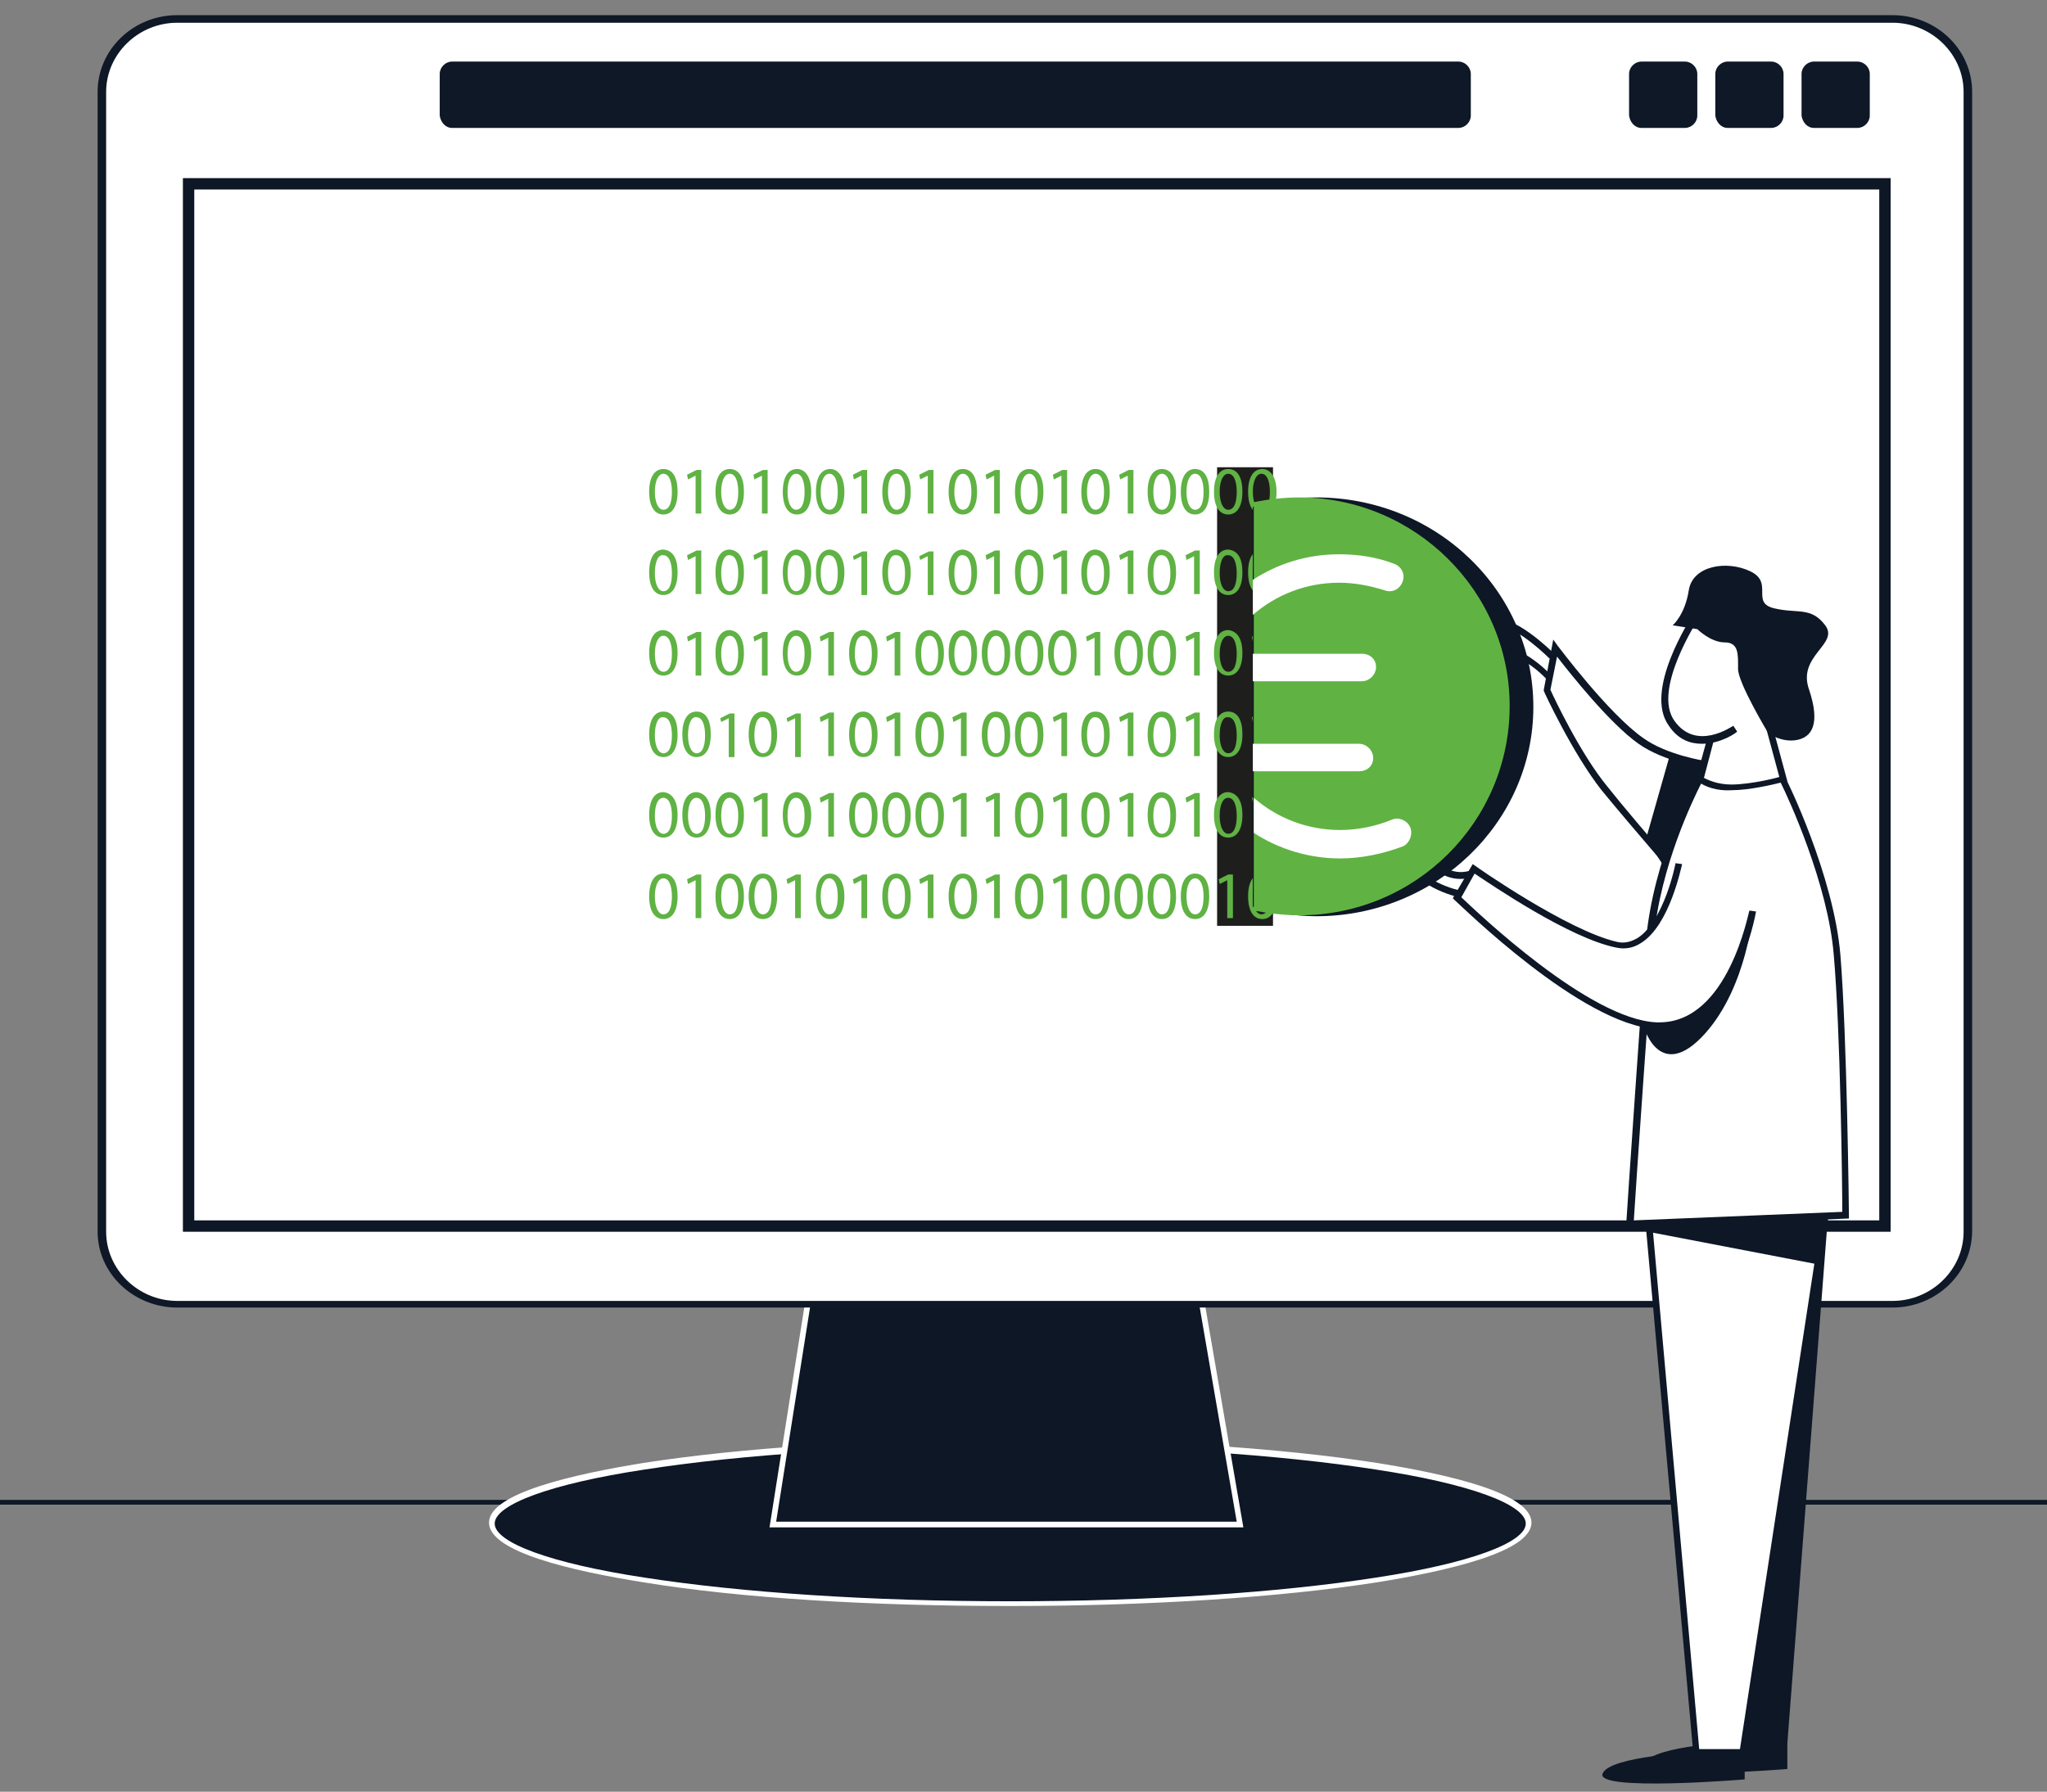<?xml version="1.0" encoding="utf-8"?>
<!-- Generator: Adobe Illustrator 25.2.3, SVG Export Plug-In . SVG Version: 6.00 Build 0)  -->
<svg version="1.1" id="Warstwa_1" xmlns="http://www.w3.org/2000/svg" xmlns:xlink="http://www.w3.org/1999/xlink" x="0px" y="0px"
	 viewBox="0 0 216 189.1" style="enable-background:new 0 0 216 189.1;" xml:space="preserve">
<rect x="0" y="0" width="216" height="189.1" fill="#808080" stroke="none"/>
<style type="text/css">
	.st0{fill:#0E1826;}
	.st1{fill:#0D1726;}
	.st2{fill:#FFFFFF;}
	.st3{fill:#0D1726;stroke:#FFFFFF;stroke-width:1.69;stroke-miterlimit:10;}
	.st4{fill:#1E1F1D;}
	.st5{clip-path:url(#SVGID_2_);}
	.st6{fill:#5FB243;}
	.st7{fill:none;}
	.st8{fill:#0D1725;}
	.st9{fill:#60B343;}
</style>
<g>
	<g>
		<rect x="-4.6" y="158.3" class="st0" width="225.2" height="0.5"/>
	</g>
	<g>
		<g>
			<ellipse class="st1" cx="106.6" cy="160.8" rx="54.7" ry="8.5"/>
			<path class="st2" d="M106.6,169.5c14.6,0,28.4-0.9,38.7-2.5c7.4-1.2,16.3-3.2,16.3-6.3c0-3.1-8.8-5.1-16.3-6.3
				c-10.3-1.6-24.1-2.5-38.7-2.5s-28.4,0.9-38.7,2.5c-7.4,1.2-16.3,3.2-16.3,6.3c0,3.1,8.8,5.1,16.3,6.3
				C78.3,168.7,92,169.5,106.6,169.5z M106.6,152.6c14.6,0,28.3,0.9,38.6,2.5c9.9,1.5,15.8,3.7,15.8,5.7c0,2-5.9,4.2-15.8,5.7
				c-10.3,1.6-24,2.5-38.6,2.5s-28.3-0.9-38.6-2.5c-9.9-1.5-15.8-3.7-15.8-5.7c0-2,5.9-4.2,15.8-5.7
				C78.3,153.5,92,152.6,106.6,152.6z"/>
		</g>
		<g>
			<polyline class="st1" points="122.7,113.6 130.8,160.9 81.6,160.9 89.3,111.8 			"/>
			<polygon class="st2" points="81.2,161.2 131.2,161.2 123,113.6 122.4,113.7 130.5,160.6 81.9,160.6 89.6,111.9 89,111.8 			"/>
		</g>
		<g>
			<path class="st2" d="M18.6,137.6h181.2c4.3,0,7.8-3.5,7.8-7.8V9.8c0-4.3-3.5-7.8-7.8-7.8H18.6c-4.3,0-7.8,3.5-7.8,7.8v120
				C10.8,134.1,14.3,137.6,18.6,137.6z"/>
			<path class="st0" d="M18.7,138h181c4.6,0,8.4-3.6,8.4-8.1V9.7c0-4.5-3.8-8.1-8.4-8.1h-181c-4.6,0-8.4,3.6-8.4,8.1v120.3
				C10.3,134.4,14.1,138,18.7,138z M199.7,2.4c4.1,0,7.5,3.3,7.5,7.3v120.3c0,4-3.4,7.3-7.5,7.3h-181c-4.1,0-7.5-3.3-7.5-7.3V9.7
				c0-4,3.4-7.3,7.5-7.3H199.7z"/>
		</g>
		<path class="st0" d="M191.4,13.5h4.6c0.7,0,1.3-0.6,1.3-1.3V7.8c0-0.7-0.6-1.3-1.3-1.3h-4.6c-0.7,0-1.3,0.6-1.3,1.3v4.4
			C190.2,12.9,190.7,13.5,191.4,13.5z"/>
		<path class="st0" d="M182.3,13.5h4.6c0.7,0,1.3-0.6,1.3-1.3V7.8c0-0.7-0.6-1.3-1.3-1.3h-4.6c-0.7,0-1.3,0.6-1.3,1.3v4.4
			C181.1,12.9,181.6,13.5,182.3,13.5z"/>
		<path class="st0" d="M173.2,13.5h4.6c0.7,0,1.3-0.6,1.3-1.3V7.8c0-0.7-0.6-1.3-1.3-1.3h-4.6c-0.7,0-1.3,0.6-1.3,1.3v4.4
			C172,12.9,172.5,13.5,173.2,13.5z"/>
		<path class="st0" d="M47.7,13.5h106.2c0.7,0,1.3-0.6,1.3-1.3V7.8c0-0.7-0.6-1.3-1.3-1.3H47.7c-0.7,0-1.3,0.6-1.3,1.3v4.4
			C46.5,12.9,47,13.5,47.7,13.5z"/>
		<path class="st1" d="M199.5,130H19.3V18.8h180.2V130z M20.5,128.8h177.8V20H20.5V128.8z"/>
	</g>
	<g>
		<g>
			<polygon class="st2" points="187.5,73 187.2,79.2 188.6,83.3 178.7,84.6 181.5,74.1 178.8,67.9 			"/>
			<path class="st1" d="M188.6,183.8v2.9c0,0-15.7,1.3-15-0.6c0.7-1.9,10.3-2.3,10.3-2.3"/>
			<g>
				<polyline class="st2" points="173.3,120.9 179,185 183.9,185 193.9,120 				"/>
				<polygon class="st1" points="184.2,185.3 178.7,185.3 172.9,120.9 173.6,120.8 179.3,184.6 183.6,184.6 193.5,120 194.2,120.1 
									"/>
			</g>
			<polyline class="st1" points="193.2,124.3 188.6,184 184,184 			"/>
			<path class="st1" d="M184.1,184.9v2.9c0,0-15.7,1.3-15-0.6c0.7-1.9,10.3-2.3,10.3-2.3"/>
			<g>
				<path class="st2" d="M163.9,69.2c0,0-4.1-4.1-6-3.5c-1.1,0.3,1.5,2.9,2.7,3.5c1.8,0.9,3.2,2.5,3.2,2.5"/>
				<path class="st1" d="M163.4,71.9c0,0-1.4-1.6-3.1-2.4c-1-0.5-3.3-2.4-3.2-3.5c0-0.3,0.2-0.5,0.5-0.6c2.1-0.6,6,3.2,6.4,3.6
					l-0.5,0.5c-1.1-1.1-4.2-3.8-5.7-3.4c-0.1,0.4,1.6,2.2,2.8,2.8c1.8,0.9,3.2,2.5,3.3,2.6L163.4,71.9z"/>
			</g>
			<g>
				<path class="st2" d="M179.8,80.6c0,0-4.1-0.6-6.7-2.4c-3.8-2.6-9-9.8-9-9.8l-0.8,4.4c0,0,3,6.6,6.1,10.4S180.3,96,180.3,96"/>
				<path class="st1" d="M180,96.3c-0.1-0.1-7.9-9.1-11-12.9c-3-3.8-6.1-10.4-6.1-10.5l0-0.1l1-5.3l0.5,0.7c0.1,0.1,5.3,7.1,9,9.7
					c2.5,1.8,6.5,2.4,6.5,2.4l-0.1,0.7c-0.2,0-4.2-0.6-6.9-2.5c-3.1-2.2-7.2-7.4-8.6-9.2l-0.7,3.5c0.4,0.9,3.2,6.8,6,10.2
					c3,3.8,10.9,12.8,10.9,12.9L180,96.3z"/>
			</g>
			<polygon class="st1" points="176.2,79.7 173.7,88.5 175.8,91.8 179.8,80.7 			"/>
			<g>
				<path class="st2" d="M178.9,65.1c0,0-5,7.7-2.5,11.2c2.5,3.5,6.7,0.6,6.7,0.6"/>
				<path class="st1" d="M179.6,78.5c-1.2,0-2.5-0.4-3.5-1.9c-2.7-3.7,2.3-11.3,2.5-11.7l0.6,0.4c0,0.1-4.9,7.5-2.5,10.8
					c2.3,3.2,6,0.6,6.2,0.5l0.4,0.6C183.3,77.3,181.6,78.5,179.6,78.5z"/>
			</g>
			<g>
				<path class="st2" d="M179.4,82.2c0,0-4.5,8-5.3,16.9c-0.3,3.6-2.1,30.1-2.1,30.1l22.7-0.9c0,0-0.2-18.8-0.9-27.5
					c-0.7-8.4-5.8-18.6-5.8-18.6s-3.2,0.8-5.4,0.9C180.6,83.1,179.4,82.2,179.4,82.2l1.1-4.1"/>
				<path class="st1" d="M171.6,129.6l0-0.4c0-0.3,1.8-26.6,2.1-30.1c0.8-8.5,4.9-16.3,5.3-17l1.1-4l0.7,0.2l-1,3.8
					c0.4,0.2,1.4,0.7,2.9,0.7c2.1,0,5.3-0.8,5.3-0.9l0.3-0.1l0.1,0.3c0.1,0.1,5.1,10.3,5.8,18.7c0.7,8.5,0.9,27.3,0.9,27.5l0,0.3
					L171.6,129.6z M179.5,82.7c-0.8,1.6-4.3,8.7-5,16.4c-0.3,3.3-1.9,26.4-2.1,29.7l22-0.9c0-2.6-0.2-19.2-0.9-27.1
					c-0.6-7.5-4.8-16.6-5.6-18.2c-0.8,0.2-3.3,0.8-5.2,0.8C181.1,83.5,180,83,179.5,82.7z"/>
			</g>
			
				<rect x="187.1" y="75.9" transform="matrix(0.965 -0.261 0.261 0.965 -14.209 51.661)" class="st1" width="0.7" height="6.8"/>
			<path class="st1" d="M185,96.1c0,0-0.6,8-5.1,13c-4.7,5.2-6.4-0.6-6.4-0.6l0.1-2.7c0,0,6.3-2.2,8.7-5.6S185,96.1,185,96.1z"/>
			<g>
				<path class="st2" d="M154.5,94.4c0,0-4.9-1-5.2-3.4c-0.4-3,1.4-0.6,2.6,0.4c1.7,1.4,3.5,0.8,3.5,0.8"/>
				<path class="st1" d="M154.4,94.8c-0.2,0-5.1-1.1-5.5-3.7c-0.1-0.7-0.2-1.5,0.3-1.8c0.6-0.3,1.3,0.4,2.1,1.2
					c0.2,0.2,0.5,0.5,0.7,0.7c1.5,1.3,3,0.7,3.1,0.7l0.2,0.7c-0.1,0-2,0.7-3.8-0.8c-0.2-0.2-0.5-0.4-0.7-0.7c-0.4-0.4-1.1-1-1.3-1.1
					c0,0,0,0.3,0.1,1c0.3,1.8,3.7,2.9,5,3.1L154.4,94.8z"/>
			</g>
			<g>
				<path class="st2" d="M177.2,91c0,0-2,9.6-6.6,8.6c-5.4-1.2-15.1-8-15.1-8l-1.7,3.1c0,0,13.2,13.2,21,13.5
					c8,0.4,10.2-12.1,10.2-12.1"/>
				<path class="st1" d="M175.2,108.6c-0.1,0-0.3,0-0.4,0c-7.9-0.4-20.7-13.1-21.3-13.6l-0.2-0.2l2.1-3.6l0.3,0.2
					c0.1,0.1,9.7,6.8,14.9,8c0.8,0.2,1.5,0,2.2-0.4c2.8-1.8,4-7.8,4-7.9l0.7,0.1c-0.1,0.3-1.3,6.4-4.3,8.3c-0.9,0.6-1.8,0.7-2.7,0.5
					c-4.9-1-13.1-6.6-14.9-7.8l-1.4,2.5c1.7,1.6,13.5,12.9,20.6,13.2c0.1,0,0.2,0,0.3,0c7.3,0,9.4-11.7,9.5-11.8l0.7,0.1
					C185.2,96.7,183.1,108.6,175.2,108.6z"/>
			</g>
			<polygon class="st1" points="173.9,130 191.6,133.4 192.6,128.3 173.8,129.2 			"/>
			<path class="st3" d="M177.1,77.9"/>
			<path class="st1" d="M179.1,66.4c0,0,1.4,1.4,2.9,1.4c1.5,0,1.4,1.3,1.4,2.8s3.2,6.8,3.2,6.8s1.4,1,3,0.7s2.5-1.7,1.3-5.3
				c-1.3-3.6,3.2-4.8,1.7-6.8s-2.9-1.2-5.4-1.8s0-2.7-2.5-3.9c-2.5-1.2-6.1-0.6-6.5,2c-0.4,2.6-1.7,3.7-1.7,3.7L179.1,66.4z"/>
		</g>
	</g>
</g>
<rect x="128.4" y="49.4" transform="matrix(-1 -1.224647e-16 1.224647e-16 -1 262.728 147.113)" class="st4" width="5.9" height="48.4"/>
<g>
	<defs>
		<rect id="SVGID_1_" x="66.3" y="49.1" width="69.2" height="48.6"/>
	</defs>
	<clipPath id="SVGID_2_">
		<use xlink:href="#SVGID_1_"  style="overflow:visible;"/>
	</clipPath>
	<g class="st5">
		<g>
			<path class="st6" d="M71.5,51.9c0,1.6-0.6,2.4-1.5,2.4c-0.9,0-1.5-0.8-1.5-2.4c0-1.6,0.6-2.4,1.5-2.4
				C71,49.5,71.5,50.4,71.5,51.9z M69.1,51.9c0,1.2,0.4,1.9,0.9,1.9c0.6,0,0.9-0.7,0.9-1.9c0-1.1-0.3-1.9-0.9-1.9
				C69.5,50,69.1,50.7,69.1,51.9z"/>
			<path class="st6" d="M73.4,50.2L73.4,50.2l-0.8,0.4l-0.1-0.5l1-0.5H74v4.6h-0.6V50.2z"/>
			<path class="st6" d="M78.5,51.9c0,1.6-0.6,2.4-1.5,2.4c-0.9,0-1.5-0.8-1.5-2.4c0-1.6,0.6-2.4,1.5-2.4
				C78,49.5,78.5,50.4,78.5,51.9z M76.1,51.9c0,1.2,0.4,1.9,0.9,1.9c0.6,0,0.9-0.7,0.9-1.9c0-1.1-0.3-1.9-0.9-1.9
				C76.5,50,76.1,50.7,76.1,51.9z"/>
			<path class="st6" d="M80.4,50.2L80.4,50.2l-0.8,0.4l-0.1-0.5l1-0.5H81v4.6h-0.6V50.2z"/>
			<path class="st6" d="M85.6,51.9c0,1.6-0.6,2.4-1.5,2.4c-0.9,0-1.5-0.8-1.5-2.4c0-1.6,0.6-2.4,1.5-2.4
				C85,49.5,85.6,50.4,85.6,51.9z M83.1,51.9c0,1.2,0.4,1.9,0.9,1.9c0.6,0,0.9-0.7,0.9-1.9c0-1.1-0.3-1.9-0.9-1.9
				C83.5,50,83.1,50.7,83.1,51.9z"/>
			<path class="st6" d="M89.1,51.9c0,1.6-0.6,2.4-1.5,2.4c-0.9,0-1.5-0.8-1.5-2.4c0-1.6,0.6-2.4,1.5-2.4
				C88.5,49.5,89.1,50.4,89.1,51.9z M86.6,51.9c0,1.2,0.4,1.9,0.9,1.9c0.6,0,0.9-0.7,0.9-1.9c0-1.1-0.3-1.9-0.9-1.9
				C87,50,86.6,50.7,86.6,51.9z"/>
			<path class="st6" d="M90.9,50.2L90.9,50.2l-0.8,0.4L90,50.1l1-0.5h0.5v4.6h-0.6V50.2z"/>
			<path class="st6" d="M96.1,51.9c0,1.6-0.6,2.4-1.5,2.4c-0.9,0-1.5-0.8-1.5-2.4c0-1.6,0.6-2.4,1.5-2.4
				C95.5,49.5,96.1,50.4,96.1,51.9z M93.7,51.9c0,1.2,0.4,1.9,0.9,1.9c0.6,0,0.9-0.7,0.9-1.9c0-1.1-0.3-1.9-0.9-1.9
				C94,50,93.7,50.7,93.7,51.9z"/>
			<path class="st6" d="M97.9,50.2L97.9,50.2l-0.8,0.4L97,50.1l1-0.5h0.5v4.6h-0.6V50.2z"/>
			<path class="st6" d="M103.1,51.9c0,1.6-0.6,2.4-1.5,2.4c-0.9,0-1.5-0.8-1.5-2.4c0-1.6,0.6-2.4,1.5-2.4
				C102.6,49.5,103.1,50.4,103.1,51.9z M100.7,51.9c0,1.2,0.4,1.9,0.9,1.9c0.6,0,0.9-0.7,0.9-1.9c0-1.1-0.3-1.9-0.9-1.9
				C101.1,50,100.7,50.7,100.7,51.9z"/>
			<path class="st6" d="M104.9,50.2L104.9,50.2l-0.8,0.4l-0.1-0.5l1-0.5h0.5v4.6h-0.6V50.2z"/>
			<path class="st6" d="M110.1,51.9c0,1.6-0.6,2.4-1.5,2.4c-0.9,0-1.5-0.8-1.5-2.4c0-1.6,0.6-2.4,1.5-2.4
				C109.6,49.5,110.1,50.4,110.1,51.9z M107.7,51.9c0,1.2,0.4,1.9,0.9,1.9c0.6,0,0.9-0.7,0.9-1.9c0-1.1-0.3-1.9-0.9-1.9
				C108.1,50,107.7,50.7,107.7,51.9z"/>
			<path class="st6" d="M112,50.2L112,50.2l-0.8,0.4l-0.1-0.5l1-0.5h0.5v4.6H112V50.2z"/>
			<path class="st6" d="M117.1,51.9c0,1.6-0.6,2.4-1.5,2.4c-0.9,0-1.5-0.8-1.5-2.4c0-1.6,0.6-2.4,1.5-2.4
				C116.6,49.5,117.1,50.4,117.1,51.9z M114.7,51.9c0,1.2,0.4,1.9,0.9,1.9c0.6,0,0.9-0.7,0.9-1.9c0-1.1-0.3-1.9-0.9-1.9
				C115.1,50,114.7,50.7,114.7,51.9z"/>
			<path class="st6" d="M119,50.2L119,50.2l-0.8,0.4l-0.1-0.5l1-0.5h0.5v4.6H119V50.2z"/>
			<path class="st6" d="M124.1,51.9c0,1.6-0.6,2.4-1.5,2.4c-0.9,0-1.5-0.8-1.5-2.4c0-1.6,0.6-2.4,1.5-2.4
				C123.6,49.5,124.1,50.4,124.1,51.9z M121.7,51.9c0,1.2,0.4,1.9,0.9,1.9c0.6,0,0.9-0.7,0.9-1.9c0-1.1-0.3-1.9-0.9-1.9
				C122.1,50,121.7,50.7,121.7,51.9z"/>
			<path class="st6" d="M127.6,51.9c0,1.6-0.6,2.4-1.5,2.4c-0.9,0-1.5-0.8-1.5-2.4c0-1.6,0.6-2.4,1.5-2.4
				C127.1,49.5,127.6,50.4,127.6,51.9z M125.2,51.9c0,1.2,0.4,1.9,0.9,1.9c0.6,0,0.9-0.7,0.9-1.9c0-1.1-0.3-1.9-0.9-1.9
				C125.6,50,125.2,50.7,125.2,51.9z"/>
			<path class="st6" d="M131.1,51.9c0,1.6-0.6,2.4-1.5,2.4c-0.9,0-1.5-0.8-1.5-2.4c0-1.6,0.6-2.4,1.5-2.4
				C130.6,49.5,131.1,50.4,131.1,51.9z M128.7,51.9c0,1.2,0.4,1.9,0.9,1.9c0.6,0,0.9-0.7,0.9-1.9c0-1.1-0.3-1.9-0.9-1.9
				C129.1,50,128.7,50.7,128.7,51.9z"/>
			<path class="st6" d="M134.7,51.9c0,1.6-0.6,2.4-1.5,2.4c-0.9,0-1.5-0.8-1.5-2.4c0-1.6,0.6-2.4,1.5-2.4
				C134.1,49.5,134.7,50.4,134.7,51.9z M132.2,51.9c0,1.2,0.4,1.9,0.9,1.9c0.6,0,0.9-0.7,0.9-1.9c0-1.1-0.3-1.9-0.9-1.9
				C132.6,50,132.2,50.7,132.2,51.9z"/>
			<path class="st6" d="M71.5,60.4c0,1.6-0.6,2.4-1.5,2.4c-0.9,0-1.5-0.8-1.5-2.4c0-1.6,0.6-2.4,1.5-2.4
				C71,58.1,71.5,58.9,71.5,60.4z M69.1,60.5c0,1.2,0.4,1.9,0.9,1.9c0.6,0,0.9-0.7,0.9-1.9c0-1.1-0.3-1.9-0.9-1.9
				C69.5,58.5,69.1,59.2,69.1,60.5z"/>
			<path class="st6" d="M73.4,58.7L73.4,58.7l-0.8,0.4l-0.1-0.5l1-0.5H74v4.6h-0.6V58.7z"/>
			<path class="st6" d="M78.5,60.4c0,1.6-0.6,2.4-1.5,2.4c-0.9,0-1.5-0.8-1.5-2.4c0-1.6,0.6-2.4,1.5-2.4
				C78,58.1,78.5,58.9,78.5,60.4z M76.1,60.5c0,1.2,0.4,1.9,0.9,1.9c0.6,0,0.9-0.7,0.9-1.9c0-1.1-0.3-1.9-0.9-1.9
				C76.5,58.5,76.1,59.2,76.1,60.5z"/>
			<path class="st6" d="M80.4,58.7L80.4,58.7l-0.8,0.4l-0.1-0.5l1-0.5H81v4.6h-0.6V58.7z"/>
			<path class="st6" d="M85.6,60.4c0,1.6-0.6,2.4-1.5,2.4c-0.9,0-1.5-0.8-1.5-2.4c0-1.6,0.6-2.4,1.5-2.4
				C85,58.1,85.6,58.9,85.6,60.4z M83.1,60.5c0,1.2,0.4,1.9,0.9,1.9c0.6,0,0.9-0.7,0.9-1.9c0-1.1-0.3-1.9-0.9-1.9
				C83.5,58.5,83.1,59.2,83.1,60.5z"/>
			<path class="st6" d="M89.1,60.4c0,1.6-0.6,2.4-1.5,2.4c-0.9,0-1.5-0.8-1.5-2.4c0-1.6,0.6-2.4,1.5-2.4
				C88.5,58.1,89.1,58.9,89.1,60.4z M86.6,60.5c0,1.2,0.4,1.9,0.9,1.9c0.6,0,0.9-0.7,0.9-1.9c0-1.1-0.3-1.9-0.9-1.9
				C87,58.5,86.6,59.2,86.6,60.5z"/>
			<path class="st6" d="M90.9,58.7L90.9,58.7l-0.8,0.4L90,58.7l1-0.5h0.5v4.6h-0.6V58.7z"/>
			<path class="st6" d="M96.1,60.4c0,1.6-0.6,2.4-1.5,2.4c-0.9,0-1.5-0.8-1.5-2.4c0-1.6,0.6-2.4,1.5-2.4
				C95.5,58.1,96.1,58.9,96.1,60.4z M93.7,60.5c0,1.2,0.4,1.9,0.9,1.9c0.6,0,0.9-0.7,0.9-1.9c0-1.1-0.3-1.9-0.9-1.9
				C94,58.5,93.7,59.2,93.7,60.5z"/>
			<path class="st6" d="M97.9,58.7L97.9,58.7l-0.8,0.4L97,58.7l1-0.5h0.5v4.6h-0.6V58.7z"/>
			<path class="st6" d="M103.1,60.4c0,1.6-0.6,2.4-1.5,2.4c-0.9,0-1.5-0.8-1.5-2.4c0-1.6,0.6-2.4,1.5-2.4
				C102.6,58.1,103.1,58.9,103.1,60.4z M100.7,60.5c0,1.2,0.4,1.9,0.9,1.9c0.6,0,0.9-0.7,0.9-1.9c0-1.1-0.3-1.9-0.9-1.9
				C101.1,58.5,100.7,59.2,100.7,60.5z"/>
			<path class="st6" d="M104.9,58.7L104.9,58.7l-0.8,0.4l-0.1-0.5l1-0.5h0.5v4.6h-0.6V58.7z"/>
			<path class="st6" d="M110.1,60.4c0,1.6-0.6,2.4-1.5,2.4c-0.9,0-1.5-0.8-1.5-2.4c0-1.6,0.6-2.4,1.5-2.4
				C109.6,58.1,110.1,58.9,110.1,60.4z M107.7,60.5c0,1.2,0.4,1.9,0.9,1.9c0.6,0,0.9-0.7,0.9-1.9c0-1.1-0.3-1.9-0.9-1.9
				C108.1,58.5,107.7,59.2,107.7,60.5z"/>
			<path class="st6" d="M112,58.7L112,58.7l-0.8,0.4l-0.1-0.5l1-0.5h0.5v4.6H112V58.7z"/>
			<path class="st6" d="M117.1,60.4c0,1.6-0.6,2.4-1.5,2.4c-0.9,0-1.5-0.8-1.5-2.4c0-1.6,0.6-2.4,1.5-2.4
				C116.6,58.1,117.1,58.9,117.1,60.4z M114.7,60.5c0,1.2,0.4,1.9,0.9,1.9c0.6,0,0.9-0.7,0.9-1.9c0-1.1-0.3-1.9-0.9-1.9
				C115.1,58.5,114.7,59.2,114.7,60.5z"/>
			<path class="st6" d="M119,58.7L119,58.7l-0.8,0.4l-0.1-0.5l1-0.5h0.5v4.6H119V58.7z"/>
			<path class="st6" d="M124.1,60.4c0,1.6-0.6,2.4-1.5,2.4c-0.9,0-1.5-0.8-1.5-2.4c0-1.6,0.6-2.4,1.5-2.4
				C123.6,58.1,124.1,58.9,124.1,60.4z M121.7,60.5c0,1.2,0.4,1.9,0.9,1.9c0.6,0,0.9-0.7,0.9-1.9c0-1.1-0.3-1.9-0.9-1.9
				C122.1,58.5,121.7,59.2,121.7,60.5z"/>
			<path class="st6" d="M126,58.7L126,58.7l-0.8,0.4l-0.1-0.5l1-0.5h0.5v4.6H126V58.7z"/>
			<path class="st6" d="M131.1,60.4c0,1.6-0.6,2.4-1.5,2.4c-0.9,0-1.5-0.8-1.5-2.4c0-1.6,0.6-2.4,1.5-2.4
				C130.6,58.1,131.1,58.9,131.1,60.4z M128.7,60.5c0,1.2,0.4,1.9,0.9,1.9c0.6,0,0.9-0.7,0.9-1.9c0-1.1-0.3-1.9-0.9-1.9
				C129.1,58.5,128.7,59.2,128.7,60.5z"/>
			<path class="st6" d="M134.7,60.4c0,1.6-0.6,2.4-1.5,2.4c-0.9,0-1.5-0.8-1.5-2.4c0-1.6,0.6-2.4,1.5-2.4
				C134.1,58.1,134.7,58.9,134.7,60.4z M132.2,60.5c0,1.2,0.4,1.9,0.9,1.9c0.6,0,0.9-0.7,0.9-1.9c0-1.1-0.3-1.9-0.9-1.9
				C132.6,58.5,132.2,59.2,132.2,60.5z"/>
			<path class="st6" d="M71.5,68.9c0,1.6-0.6,2.4-1.5,2.4c-0.9,0-1.5-0.8-1.5-2.4c0-1.6,0.6-2.4,1.5-2.4
				C71,66.6,71.5,67.5,71.5,68.9z M69.1,69c0,1.2,0.4,1.9,0.9,1.9c0.6,0,0.9-0.7,0.9-1.9c0-1.1-0.3-1.9-0.9-1.9
				C69.5,67.1,69.1,67.8,69.1,69z"/>
			<path class="st6" d="M73.4,67.3L73.4,67.3l-0.8,0.4l-0.1-0.5l1-0.5H74v4.6h-0.6V67.3z"/>
			<path class="st6" d="M78.5,68.9c0,1.6-0.6,2.4-1.5,2.4c-0.9,0-1.5-0.8-1.5-2.4c0-1.6,0.6-2.4,1.5-2.4
				C78,66.6,78.5,67.5,78.5,68.9z M76.1,69c0,1.2,0.4,1.9,0.9,1.9c0.6,0,0.9-0.7,0.9-1.9c0-1.1-0.3-1.9-0.9-1.9
				C76.5,67.1,76.1,67.8,76.1,69z"/>
			<path class="st6" d="M80.4,67.3L80.4,67.3l-0.8,0.4l-0.1-0.5l1-0.5H81v4.6h-0.6V67.3z"/>
			<path class="st6" d="M85.6,68.9c0,1.6-0.6,2.4-1.5,2.4c-0.9,0-1.5-0.8-1.5-2.4c0-1.6,0.6-2.4,1.5-2.4
				C85,66.6,85.6,67.5,85.6,68.9z M83.1,69c0,1.2,0.4,1.9,0.9,1.9c0.6,0,0.9-0.7,0.9-1.9c0-1.1-0.3-1.9-0.9-1.9
				C83.5,67.1,83.1,67.8,83.1,69z"/>
			<path class="st6" d="M87.4,67.3L87.4,67.3l-0.8,0.4l-0.1-0.5l1-0.5H88v4.6h-0.6V67.3z"/>
			<path class="st6" d="M92.6,68.9c0,1.6-0.6,2.4-1.5,2.4c-0.9,0-1.5-0.8-1.5-2.4c0-1.6,0.6-2.4,1.5-2.4
				C92,66.6,92.6,67.5,92.6,68.9z M90.2,69c0,1.2,0.4,1.9,0.9,1.9c0.6,0,0.9-0.7,0.9-1.9c0-1.1-0.3-1.9-0.9-1.9
				C90.5,67.1,90.2,67.8,90.2,69z"/>
			<path class="st6" d="M94.4,67.3L94.4,67.3l-0.8,0.4l-0.1-0.5l1-0.5H95v4.6h-0.6V67.3z"/>
			<path class="st6" d="M99.6,68.9c0,1.6-0.6,2.4-1.5,2.4c-0.9,0-1.5-0.8-1.5-2.4c0-1.6,0.6-2.4,1.5-2.4
				C99,66.6,99.6,67.5,99.6,68.9z M97.2,69c0,1.2,0.4,1.9,0.9,1.9c0.6,0,0.9-0.7,0.9-1.9c0-1.1-0.3-1.9-0.9-1.9
				C97.5,67.1,97.2,67.8,97.2,69z"/>
			<path class="st6" d="M103.1,68.9c0,1.6-0.6,2.4-1.5,2.4c-0.9,0-1.5-0.8-1.5-2.4c0-1.6,0.6-2.4,1.5-2.4
				C102.6,66.6,103.1,67.5,103.1,68.9z M100.7,69c0,1.2,0.4,1.9,0.9,1.9c0.6,0,0.9-0.7,0.9-1.9c0-1.1-0.3-1.9-0.9-1.9
				C101.1,67.1,100.7,67.8,100.7,69z"/>
			<path class="st6" d="M106.6,68.9c0,1.6-0.6,2.4-1.5,2.4c-0.9,0-1.5-0.8-1.5-2.4c0-1.6,0.6-2.4,1.5-2.4
				C106.1,66.6,106.6,67.5,106.6,68.9z M104.2,69c0,1.2,0.4,1.9,0.9,1.9c0.6,0,0.9-0.7,0.9-1.9c0-1.1-0.3-1.9-0.9-1.9
				C104.6,67.1,104.2,67.8,104.2,69z"/>
			<path class="st6" d="M110.1,68.9c0,1.6-0.6,2.4-1.5,2.4c-0.9,0-1.5-0.8-1.5-2.4c0-1.6,0.6-2.4,1.5-2.4
				C109.6,66.6,110.1,67.5,110.1,68.9z M107.7,69c0,1.2,0.4,1.9,0.9,1.9c0.6,0,0.9-0.7,0.9-1.9c0-1.1-0.3-1.9-0.9-1.9
				C108.1,67.1,107.7,67.8,107.7,69z"/>
			<path class="st6" d="M113.6,68.9c0,1.6-0.6,2.4-1.5,2.4c-0.9,0-1.5-0.8-1.5-2.4c0-1.6,0.6-2.4,1.5-2.4
				C113.1,66.6,113.6,67.5,113.6,68.9z M111.2,69c0,1.2,0.4,1.9,0.9,1.9c0.6,0,0.9-0.7,0.9-1.9c0-1.1-0.3-1.9-0.9-1.9
				C111.6,67.1,111.2,67.8,111.2,69z"/>
			<path class="st6" d="M115.5,67.3L115.5,67.3l-0.8,0.4l-0.1-0.5l1-0.5h0.5v4.6h-0.6V67.3z"/>
			<path class="st6" d="M120.6,68.9c0,1.6-0.6,2.4-1.5,2.4c-0.9,0-1.5-0.8-1.5-2.4c0-1.6,0.6-2.4,1.5-2.4
				C120.1,66.6,120.6,67.5,120.6,68.9z M118.2,69c0,1.2,0.4,1.9,0.9,1.9c0.6,0,0.9-0.7,0.9-1.9c0-1.1-0.3-1.9-0.9-1.9
				C118.6,67.1,118.2,67.8,118.2,69z"/>
			<path class="st6" d="M124.1,68.9c0,1.6-0.6,2.4-1.5,2.4c-0.9,0-1.5-0.8-1.5-2.4c0-1.6,0.6-2.4,1.5-2.4
				C123.6,66.6,124.1,67.5,124.1,68.9z M121.7,69c0,1.2,0.4,1.9,0.9,1.9c0.6,0,0.9-0.7,0.9-1.9c0-1.1-0.3-1.9-0.9-1.9
				C122.1,67.1,121.7,67.8,121.7,69z"/>
			<path class="st6" d="M126,67.3L126,67.3l-0.8,0.4l-0.1-0.5l1-0.5h0.5v4.6H126V67.3z"/>
			<path class="st6" d="M131.1,68.9c0,1.6-0.6,2.4-1.5,2.4c-0.9,0-1.5-0.8-1.5-2.4c0-1.6,0.6-2.4,1.5-2.4
				C130.6,66.6,131.1,67.5,131.1,68.9z M128.7,69c0,1.2,0.4,1.9,0.9,1.9c0.6,0,0.9-0.7,0.9-1.9c0-1.1-0.3-1.9-0.9-1.9
				C129.1,67.1,128.7,67.8,128.7,69z"/>
			<path class="st6" d="M133,67.3L133,67.3l-0.8,0.4l-0.1-0.5l1-0.5h0.5v4.6H133V67.3z"/>
			<path class="st6" d="M71.5,77.5c0,1.6-0.6,2.4-1.5,2.4c-0.9,0-1.5-0.8-1.5-2.4c0-1.6,0.6-2.4,1.5-2.4C71,75.1,71.5,76,71.5,77.5z
				 M69.1,77.6c0,1.2,0.4,1.9,0.9,1.9c0.6,0,0.9-0.7,0.9-1.9c0-1.1-0.3-1.9-0.9-1.9C69.5,75.6,69.1,76.3,69.1,77.6z"/>
			<path class="st6" d="M75,77.5c0,1.6-0.6,2.4-1.5,2.4c-0.9,0-1.5-0.8-1.5-2.4c0-1.6,0.6-2.4,1.5-2.4C74.5,75.1,75,76,75,77.5z
				 M72.6,77.6c0,1.2,0.4,1.9,0.9,1.9c0.6,0,0.9-0.7,0.9-1.9c0-1.1-0.3-1.9-0.9-1.9C73,75.6,72.6,76.3,72.6,77.6z"/>
			<path class="st6" d="M76.9,75.8L76.9,75.8l-0.8,0.4L76,75.8l1-0.5h0.5v4.6h-0.6V75.8z"/>
			<path class="st6" d="M82,77.5c0,1.6-0.6,2.4-1.5,2.4c-0.9,0-1.5-0.8-1.5-2.4c0-1.6,0.6-2.4,1.5-2.4C81.5,75.1,82,76,82,77.5z
				 M79.6,77.6c0,1.2,0.4,1.9,0.9,1.9c0.6,0,0.9-0.7,0.9-1.9c0-1.1-0.3-1.9-0.9-1.9C80,75.6,79.6,76.3,79.6,77.6z"/>
			<path class="st6" d="M83.9,75.8L83.9,75.8l-0.8,0.4L83,75.8l1-0.5h0.5v4.6h-0.6V75.8z"/>
			<path class="st6" d="M87.4,75.8L87.4,75.8l-0.8,0.4l-0.1-0.5l1-0.5H88v4.6h-0.6V75.8z"/>
			<path class="st6" d="M92.6,77.5c0,1.6-0.6,2.4-1.5,2.4c-0.9,0-1.5-0.8-1.5-2.4c0-1.6,0.6-2.4,1.5-2.4C92,75.1,92.6,76,92.6,77.5z
				 M90.2,77.6c0,1.2,0.4,1.9,0.9,1.9c0.6,0,0.9-0.7,0.9-1.9c0-1.1-0.3-1.9-0.9-1.9C90.5,75.6,90.2,76.3,90.2,77.6z"/>
			<path class="st6" d="M94.4,75.8L94.4,75.8l-0.8,0.4l-0.1-0.5l1-0.5H95v4.6h-0.6V75.8z"/>
			<path class="st6" d="M99.6,77.5c0,1.6-0.6,2.4-1.5,2.4c-0.9,0-1.5-0.8-1.5-2.4c0-1.6,0.6-2.4,1.5-2.4C99,75.1,99.6,76,99.6,77.5z
				 M97.2,77.6c0,1.2,0.4,1.9,0.9,1.9c0.6,0,0.9-0.7,0.9-1.9c0-1.1-0.3-1.9-0.9-1.9C97.5,75.6,97.2,76.3,97.2,77.6z"/>
			<path class="st6" d="M101.4,75.8L101.4,75.8l-0.8,0.4l-0.1-0.5l1-0.5h0.5v4.6h-0.6V75.8z"/>
			<path class="st6" d="M106.6,77.5c0,1.6-0.6,2.4-1.5,2.4c-0.9,0-1.5-0.8-1.5-2.4c0-1.6,0.6-2.4,1.5-2.4
				C106.1,75.1,106.6,76,106.6,77.5z M104.2,77.6c0,1.2,0.4,1.9,0.9,1.9c0.6,0,0.9-0.7,0.9-1.9c0-1.1-0.3-1.9-0.9-1.9
				C104.6,75.6,104.2,76.3,104.2,77.6z"/>
			<path class="st6" d="M110.1,77.5c0,1.6-0.6,2.4-1.5,2.4c-0.9,0-1.5-0.8-1.5-2.4c0-1.6,0.6-2.4,1.5-2.4
				C109.6,75.1,110.1,76,110.1,77.5z M107.7,77.6c0,1.2,0.4,1.9,0.9,1.9c0.6,0,0.9-0.7,0.9-1.9c0-1.1-0.3-1.9-0.9-1.9
				C108.1,75.6,107.7,76.3,107.7,77.6z"/>
			<path class="st6" d="M112,75.8L112,75.8l-0.8,0.4l-0.1-0.5l1-0.5h0.5v4.6H112V75.8z"/>
			<path class="st6" d="M117.1,77.5c0,1.6-0.6,2.4-1.5,2.4c-0.9,0-1.5-0.8-1.5-2.4c0-1.6,0.6-2.4,1.5-2.4
				C116.6,75.1,117.1,76,117.1,77.5z M114.7,77.6c0,1.2,0.4,1.9,0.9,1.9c0.6,0,0.9-0.7,0.9-1.9c0-1.1-0.3-1.9-0.9-1.9
				C115.1,75.6,114.7,76.3,114.7,77.6z"/>
			<path class="st6" d="M119,75.8L119,75.8l-0.8,0.4l-0.1-0.5l1-0.5h0.5v4.6H119V75.8z"/>
			<path class="st6" d="M124.1,77.5c0,1.6-0.6,2.4-1.5,2.4c-0.9,0-1.5-0.8-1.5-2.4c0-1.6,0.6-2.4,1.5-2.4
				C123.6,75.1,124.1,76,124.1,77.5z M121.7,77.6c0,1.2,0.4,1.9,0.9,1.9c0.6,0,0.9-0.7,0.9-1.9c0-1.1-0.3-1.9-0.9-1.9
				C122.1,75.6,121.7,76.3,121.7,77.6z"/>
			<path class="st6" d="M126,75.8L126,75.8l-0.8,0.4l-0.1-0.5l1-0.5h0.5v4.6H126V75.8z"/>
			<path class="st6" d="M131.1,77.5c0,1.6-0.6,2.4-1.5,2.4c-0.9,0-1.5-0.8-1.5-2.4c0-1.6,0.6-2.4,1.5-2.4
				C130.6,75.1,131.1,76,131.1,77.5z M128.7,77.6c0,1.2,0.4,1.9,0.9,1.9c0.6,0,0.9-0.7,0.9-1.9c0-1.1-0.3-1.9-0.9-1.9
				C129.1,75.6,128.7,76.3,128.7,77.6z"/>
			<path class="st6" d="M133,75.8L133,75.8l-0.8,0.4l-0.1-0.5l1-0.5h0.5v4.6H133V75.8z"/>
			<path class="st6" d="M71.5,86c0,1.6-0.6,2.4-1.5,2.4c-0.9,0-1.5-0.8-1.5-2.4c0-1.6,0.6-2.4,1.5-2.4C71,83.7,71.5,84.6,71.5,86z
				 M69.1,86.1c0,1.2,0.4,1.9,0.9,1.9c0.6,0,0.9-0.7,0.9-1.9c0-1.1-0.3-1.9-0.9-1.9C69.5,84.2,69.1,84.8,69.1,86.1z"/>
			<path class="st6" d="M75,86c0,1.6-0.6,2.4-1.5,2.4c-0.9,0-1.5-0.8-1.5-2.4c0-1.6,0.6-2.4,1.5-2.4C74.5,83.7,75,84.6,75,86z
				 M72.6,86.1c0,1.2,0.4,1.9,0.9,1.9c0.6,0,0.9-0.7,0.9-1.9c0-1.1-0.3-1.9-0.9-1.9C73,84.2,72.6,84.8,72.6,86.1z"/>
			<path class="st6" d="M78.5,86c0,1.6-0.6,2.4-1.5,2.4c-0.9,0-1.5-0.8-1.5-2.4c0-1.6,0.6-2.4,1.5-2.4C78,83.7,78.5,84.6,78.5,86z
				 M76.1,86.1c0,1.2,0.4,1.9,0.9,1.9c0.6,0,0.9-0.7,0.9-1.9c0-1.1-0.3-1.9-0.9-1.9C76.5,84.2,76.1,84.8,76.1,86.1z"/>
			<path class="st6" d="M80.4,84.3L80.4,84.3l-0.8,0.4l-0.1-0.5l1-0.5H81v4.6h-0.6V84.3z"/>
			<path class="st6" d="M85.6,86c0,1.6-0.6,2.4-1.5,2.4c-0.9,0-1.5-0.8-1.5-2.4c0-1.6,0.6-2.4,1.5-2.4C85,83.7,85.6,84.6,85.6,86z
				 M83.1,86.1c0,1.2,0.4,1.9,0.9,1.9c0.6,0,0.9-0.7,0.9-1.9c0-1.1-0.3-1.9-0.9-1.9C83.5,84.2,83.1,84.8,83.1,86.1z"/>
			<path class="st6" d="M87.4,84.3L87.4,84.3l-0.8,0.4l-0.1-0.5l1-0.5H88v4.6h-0.6V84.3z"/>
			<path class="st6" d="M92.6,86c0,1.6-0.6,2.4-1.5,2.4c-0.9,0-1.5-0.8-1.5-2.4c0-1.6,0.6-2.4,1.5-2.4C92,83.7,92.6,84.6,92.6,86z
				 M90.2,86.1c0,1.2,0.4,1.9,0.9,1.9c0.6,0,0.9-0.7,0.9-1.9c0-1.1-0.3-1.9-0.9-1.9C90.5,84.2,90.2,84.8,90.2,86.1z"/>
			<path class="st6" d="M96.1,86c0,1.6-0.6,2.4-1.5,2.4c-0.9,0-1.5-0.8-1.5-2.4c0-1.6,0.6-2.4,1.5-2.4C95.5,83.7,96.1,84.6,96.1,86z
				 M93.7,86.1c0,1.2,0.4,1.9,0.9,1.9c0.6,0,0.9-0.7,0.9-1.9c0-1.1-0.3-1.9-0.9-1.9C94,84.2,93.7,84.8,93.7,86.1z"/>
			<path class="st6" d="M99.6,86c0,1.6-0.6,2.4-1.5,2.4c-0.9,0-1.5-0.8-1.5-2.4c0-1.6,0.6-2.4,1.5-2.4C99,83.7,99.6,84.6,99.6,86z
				 M97.2,86.1c0,1.2,0.4,1.9,0.9,1.9c0.6,0,0.9-0.7,0.9-1.9c0-1.1-0.3-1.9-0.9-1.9C97.5,84.2,97.2,84.8,97.2,86.1z"/>
			<path class="st6" d="M101.4,84.3L101.4,84.3l-0.8,0.4l-0.1-0.5l1-0.5h0.5v4.6h-0.6V84.3z"/>
			<path class="st6" d="M104.9,84.3L104.9,84.3l-0.8,0.4l-0.1-0.5l1-0.5h0.5v4.6h-0.6V84.3z"/>
			<path class="st6" d="M110.1,86c0,1.6-0.6,2.4-1.5,2.4c-0.9,0-1.5-0.8-1.5-2.4c0-1.6,0.6-2.4,1.5-2.4
				C109.6,83.7,110.1,84.6,110.1,86z M107.7,86.1c0,1.2,0.4,1.9,0.9,1.9c0.6,0,0.9-0.7,0.9-1.9c0-1.1-0.3-1.9-0.9-1.9
				C108.1,84.2,107.7,84.8,107.7,86.1z"/>
			<path class="st6" d="M112,84.3L112,84.3l-0.8,0.4l-0.1-0.5l1-0.5h0.5v4.6H112V84.3z"/>
			<path class="st6" d="M117.1,86c0,1.6-0.6,2.4-1.5,2.4c-0.9,0-1.5-0.8-1.5-2.4c0-1.6,0.6-2.4,1.5-2.4
				C116.6,83.7,117.1,84.6,117.1,86z M114.7,86.1c0,1.2,0.4,1.9,0.9,1.9c0.6,0,0.9-0.7,0.9-1.9c0-1.1-0.3-1.9-0.9-1.9
				C115.1,84.2,114.7,84.8,114.7,86.1z"/>
			<path class="st6" d="M119,84.3L119,84.3l-0.8,0.4l-0.1-0.5l1-0.5h0.5v4.6H119V84.3z"/>
			<path class="st6" d="M124.1,86c0,1.6-0.6,2.4-1.5,2.4c-0.9,0-1.5-0.8-1.5-2.4c0-1.6,0.6-2.4,1.5-2.4
				C123.6,83.7,124.1,84.6,124.1,86z M121.7,86.1c0,1.2,0.4,1.9,0.9,1.9c0.6,0,0.9-0.7,0.9-1.9c0-1.1-0.3-1.9-0.9-1.9
				C122.1,84.2,121.7,84.8,121.7,86.1z"/>
			<path class="st6" d="M126,84.3L126,84.3l-0.8,0.4l-0.1-0.5l1-0.5h0.5v4.6H126V84.3z"/>
			<path class="st6" d="M131.1,86c0,1.6-0.6,2.4-1.5,2.4c-0.9,0-1.5-0.8-1.5-2.4c0-1.6,0.6-2.4,1.5-2.4
				C130.6,83.7,131.1,84.6,131.1,86z M128.7,86.1c0,1.2,0.4,1.9,0.9,1.9c0.6,0,0.9-0.7,0.9-1.9c0-1.1-0.3-1.9-0.9-1.9
				C129.1,84.2,128.7,84.8,128.7,86.1z"/>
			<path class="st6" d="M133,84.3L133,84.3l-0.8,0.4l-0.1-0.5l1-0.5h0.5v4.6H133V84.3z"/>
			<path class="st6" d="M71.5,94.6c0,1.6-0.6,2.4-1.5,2.4c-0.9,0-1.5-0.8-1.5-2.4c0-1.6,0.6-2.4,1.5-2.4
				C71,92.2,71.5,93.1,71.5,94.6z M69.1,94.6c0,1.2,0.4,1.9,0.9,1.9c0.6,0,0.9-0.7,0.9-1.9c0-1.1-0.3-1.9-0.9-1.9
				C69.5,92.7,69.1,93.4,69.1,94.6z"/>
			<path class="st6" d="M73.4,92.9L73.4,92.9l-0.8,0.4l-0.1-0.5l1-0.5H74v4.6h-0.6V92.9z"/>
			<path class="st6" d="M78.5,94.6c0,1.6-0.6,2.4-1.5,2.4c-0.9,0-1.5-0.8-1.5-2.4c0-1.6,0.6-2.4,1.5-2.4
				C78,92.2,78.5,93.1,78.5,94.6z M76.1,94.6c0,1.2,0.4,1.9,0.9,1.9c0.6,0,0.9-0.7,0.9-1.9c0-1.1-0.3-1.9-0.9-1.9
				C76.5,92.7,76.1,93.4,76.1,94.6z"/>
			<path class="st6" d="M82,94.6c0,1.6-0.6,2.4-1.5,2.4c-0.9,0-1.5-0.8-1.5-2.4c0-1.6,0.6-2.4,1.5-2.4C81.5,92.2,82,93.1,82,94.6z
				 M79.6,94.6c0,1.2,0.4,1.9,0.9,1.9c0.6,0,0.9-0.7,0.9-1.9c0-1.1-0.3-1.9-0.9-1.9C80,92.7,79.6,93.4,79.6,94.6z"/>
			<path class="st6" d="M83.9,92.9L83.9,92.9l-0.8,0.4L83,92.8l1-0.5h0.5v4.6h-0.6V92.9z"/>
			<path class="st6" d="M89.1,94.6c0,1.6-0.6,2.4-1.5,2.4c-0.9,0-1.5-0.8-1.5-2.4c0-1.6,0.6-2.4,1.5-2.4
				C88.5,92.2,89.1,93.1,89.1,94.6z M86.6,94.6c0,1.2,0.4,1.9,0.9,1.9c0.6,0,0.9-0.7,0.9-1.9c0-1.1-0.3-1.9-0.9-1.9
				C87,92.7,86.6,93.4,86.6,94.6z"/>
			<path class="st6" d="M90.9,92.9L90.9,92.9l-0.8,0.4L90,92.8l1-0.5h0.5v4.6h-0.6V92.9z"/>
			<path class="st6" d="M96.1,94.6c0,1.6-0.6,2.4-1.5,2.4c-0.9,0-1.5-0.8-1.5-2.4c0-1.6,0.6-2.4,1.5-2.4
				C95.5,92.2,96.1,93.1,96.1,94.6z M93.7,94.6c0,1.2,0.4,1.9,0.9,1.9c0.6,0,0.9-0.7,0.9-1.9c0-1.1-0.3-1.9-0.9-1.9
				C94,92.7,93.7,93.4,93.7,94.6z"/>
			<path class="st6" d="M97.9,92.9L97.9,92.9l-0.8,0.4L97,92.8l1-0.5h0.5v4.6h-0.6V92.9z"/>
			<path class="st6" d="M103.1,94.6c0,1.6-0.6,2.4-1.5,2.4c-0.9,0-1.5-0.8-1.5-2.4c0-1.6,0.6-2.4,1.5-2.4
				C102.6,92.2,103.1,93.1,103.1,94.6z M100.7,94.6c0,1.2,0.4,1.9,0.9,1.9c0.6,0,0.9-0.7,0.9-1.9c0-1.1-0.3-1.9-0.9-1.9
				C101.1,92.7,100.7,93.4,100.7,94.6z"/>
			<path class="st6" d="M104.9,92.9L104.9,92.9l-0.8,0.4l-0.1-0.5l1-0.5h0.5v4.6h-0.6V92.9z"/>
			<path class="st6" d="M110.1,94.6c0,1.6-0.6,2.4-1.5,2.4c-0.9,0-1.5-0.8-1.5-2.4c0-1.6,0.6-2.4,1.5-2.4
				C109.6,92.2,110.1,93.1,110.1,94.6z M107.7,94.6c0,1.2,0.4,1.9,0.9,1.9c0.6,0,0.9-0.7,0.9-1.9c0-1.1-0.3-1.9-0.9-1.9
				C108.1,92.7,107.7,93.4,107.7,94.6z"/>
			<path class="st6" d="M112,92.9L112,92.9l-0.8,0.4l-0.1-0.5l1-0.5h0.5v4.6H112V92.9z"/>
			<path class="st6" d="M117.1,94.6c0,1.6-0.6,2.4-1.5,2.4c-0.9,0-1.5-0.8-1.5-2.4c0-1.6,0.6-2.4,1.5-2.4
				C116.6,92.2,117.1,93.1,117.1,94.6z M114.7,94.6c0,1.2,0.4,1.9,0.9,1.9c0.6,0,0.9-0.7,0.9-1.9c0-1.1-0.3-1.9-0.9-1.9
				C115.1,92.7,114.7,93.4,114.7,94.6z"/>
			<path class="st6" d="M120.6,94.6c0,1.6-0.6,2.4-1.5,2.4c-0.9,0-1.5-0.8-1.5-2.4c0-1.6,0.6-2.4,1.5-2.4
				C120.1,92.2,120.6,93.1,120.6,94.6z M118.2,94.6c0,1.2,0.4,1.9,0.9,1.9c0.6,0,0.9-0.7,0.9-1.9c0-1.1-0.3-1.9-0.9-1.9
				C118.6,92.7,118.2,93.4,118.2,94.6z"/>
			<path class="st6" d="M124.1,94.6c0,1.6-0.6,2.4-1.5,2.4c-0.9,0-1.5-0.8-1.5-2.4c0-1.6,0.6-2.4,1.5-2.4
				C123.6,92.2,124.1,93.1,124.1,94.6z M121.7,94.6c0,1.2,0.4,1.9,0.9,1.9c0.6,0,0.9-0.7,0.9-1.9c0-1.1-0.3-1.9-0.9-1.9
				C122.1,92.7,121.7,93.4,121.7,94.6z"/>
			<path class="st6" d="M127.6,94.6c0,1.6-0.6,2.4-1.5,2.4c-0.9,0-1.5-0.8-1.5-2.4c0-1.6,0.6-2.4,1.5-2.4
				C127.1,92.2,127.6,93.1,127.6,94.6z M125.2,94.6c0,1.2,0.4,1.9,0.9,1.9c0.6,0,0.9-0.7,0.9-1.9c0-1.1-0.3-1.9-0.9-1.9
				C125.6,92.7,125.2,93.4,125.2,94.6z"/>
			<path class="st6" d="M129.5,92.9L129.5,92.9l-0.8,0.4l-0.1-0.5l1-0.5h0.5v4.6h-0.6V92.9z"/>
			<path class="st6" d="M134.7,94.6c0,1.6-0.6,2.4-1.5,2.4c-0.9,0-1.5-0.8-1.5-2.4c0-1.6,0.6-2.4,1.5-2.4
				C134.1,92.2,134.7,93.1,134.7,94.6z M132.2,94.6c0,1.2,0.4,1.9,0.9,1.9c0.6,0,0.9-0.7,0.9-1.9c0-1.1-0.3-1.9-0.9-1.9
				C132.6,92.7,132.2,93.4,132.2,94.6z"/>
		</g>
	</g>
</g>
<rect x="97.6" y="46.4" transform="matrix(-1 -1.224647e-16 1.224647e-16 -1 226.012 145.79)" class="st7" width="30.8" height="52.9"/>
<g>
	<path class="st8" d="M138.9,52.5c-2.3,0-4.6,0.3-6.7,1v42.2c2.1,0.6,4.4,1,6.7,1c12.6,0,22.9-9.9,22.9-22.1
		C161.8,62.4,151.6,52.5,138.9,52.5z"/>
	<path class="st9" d="M137.1,52.5c-1.7,0-3.3,0.2-4.8,0.5v43.1c1.6,0.3,3.2,0.5,4.8,0.5c12.3,0,22.2-9.9,22.2-22.1
		C159.3,62.4,149.3,52.5,137.1,52.5z"/>
	<g>
		<path class="st2" d="M144.9,80c0-0.8-0.7-1.5-1.5-1.5h-11.2v2.9h11.2C144.3,81.4,144.9,80.8,144.9,80z"/>
		<path class="st2" d="M132.2,64.9c2.4-2.1,5.6-3.4,9.1-3.4c1.6,0,3.2,0.3,4.8,0.8c0.8,0.3,1.6-0.1,1.9-0.9c0.3-0.8-0.1-1.6-0.9-1.9
			c-1.8-0.7-3.8-1-5.8-1c-3.4,0-6.5,1-9.1,2.7V64.9z"/>
		<path class="st2" d="M143.7,69h-11.5v2.9h11.5c0.8,0,1.5-0.7,1.5-1.5S144.6,69,143.7,69z"/>
		<path class="st2" d="M148.8,87.3c-0.3-0.7-1.2-1.1-1.9-0.8c-1.7,0.7-3.6,1.1-5.5,1.1c-3.5,0-6.7-1.3-9.1-3.4v3.7
			c2.6,1.7,5.8,2.7,9.1,2.7c2.3,0,4.6-0.5,6.7-1.3C148.8,88.9,149.1,88,148.8,87.3z"/>
	</g>
</g>
</svg>
